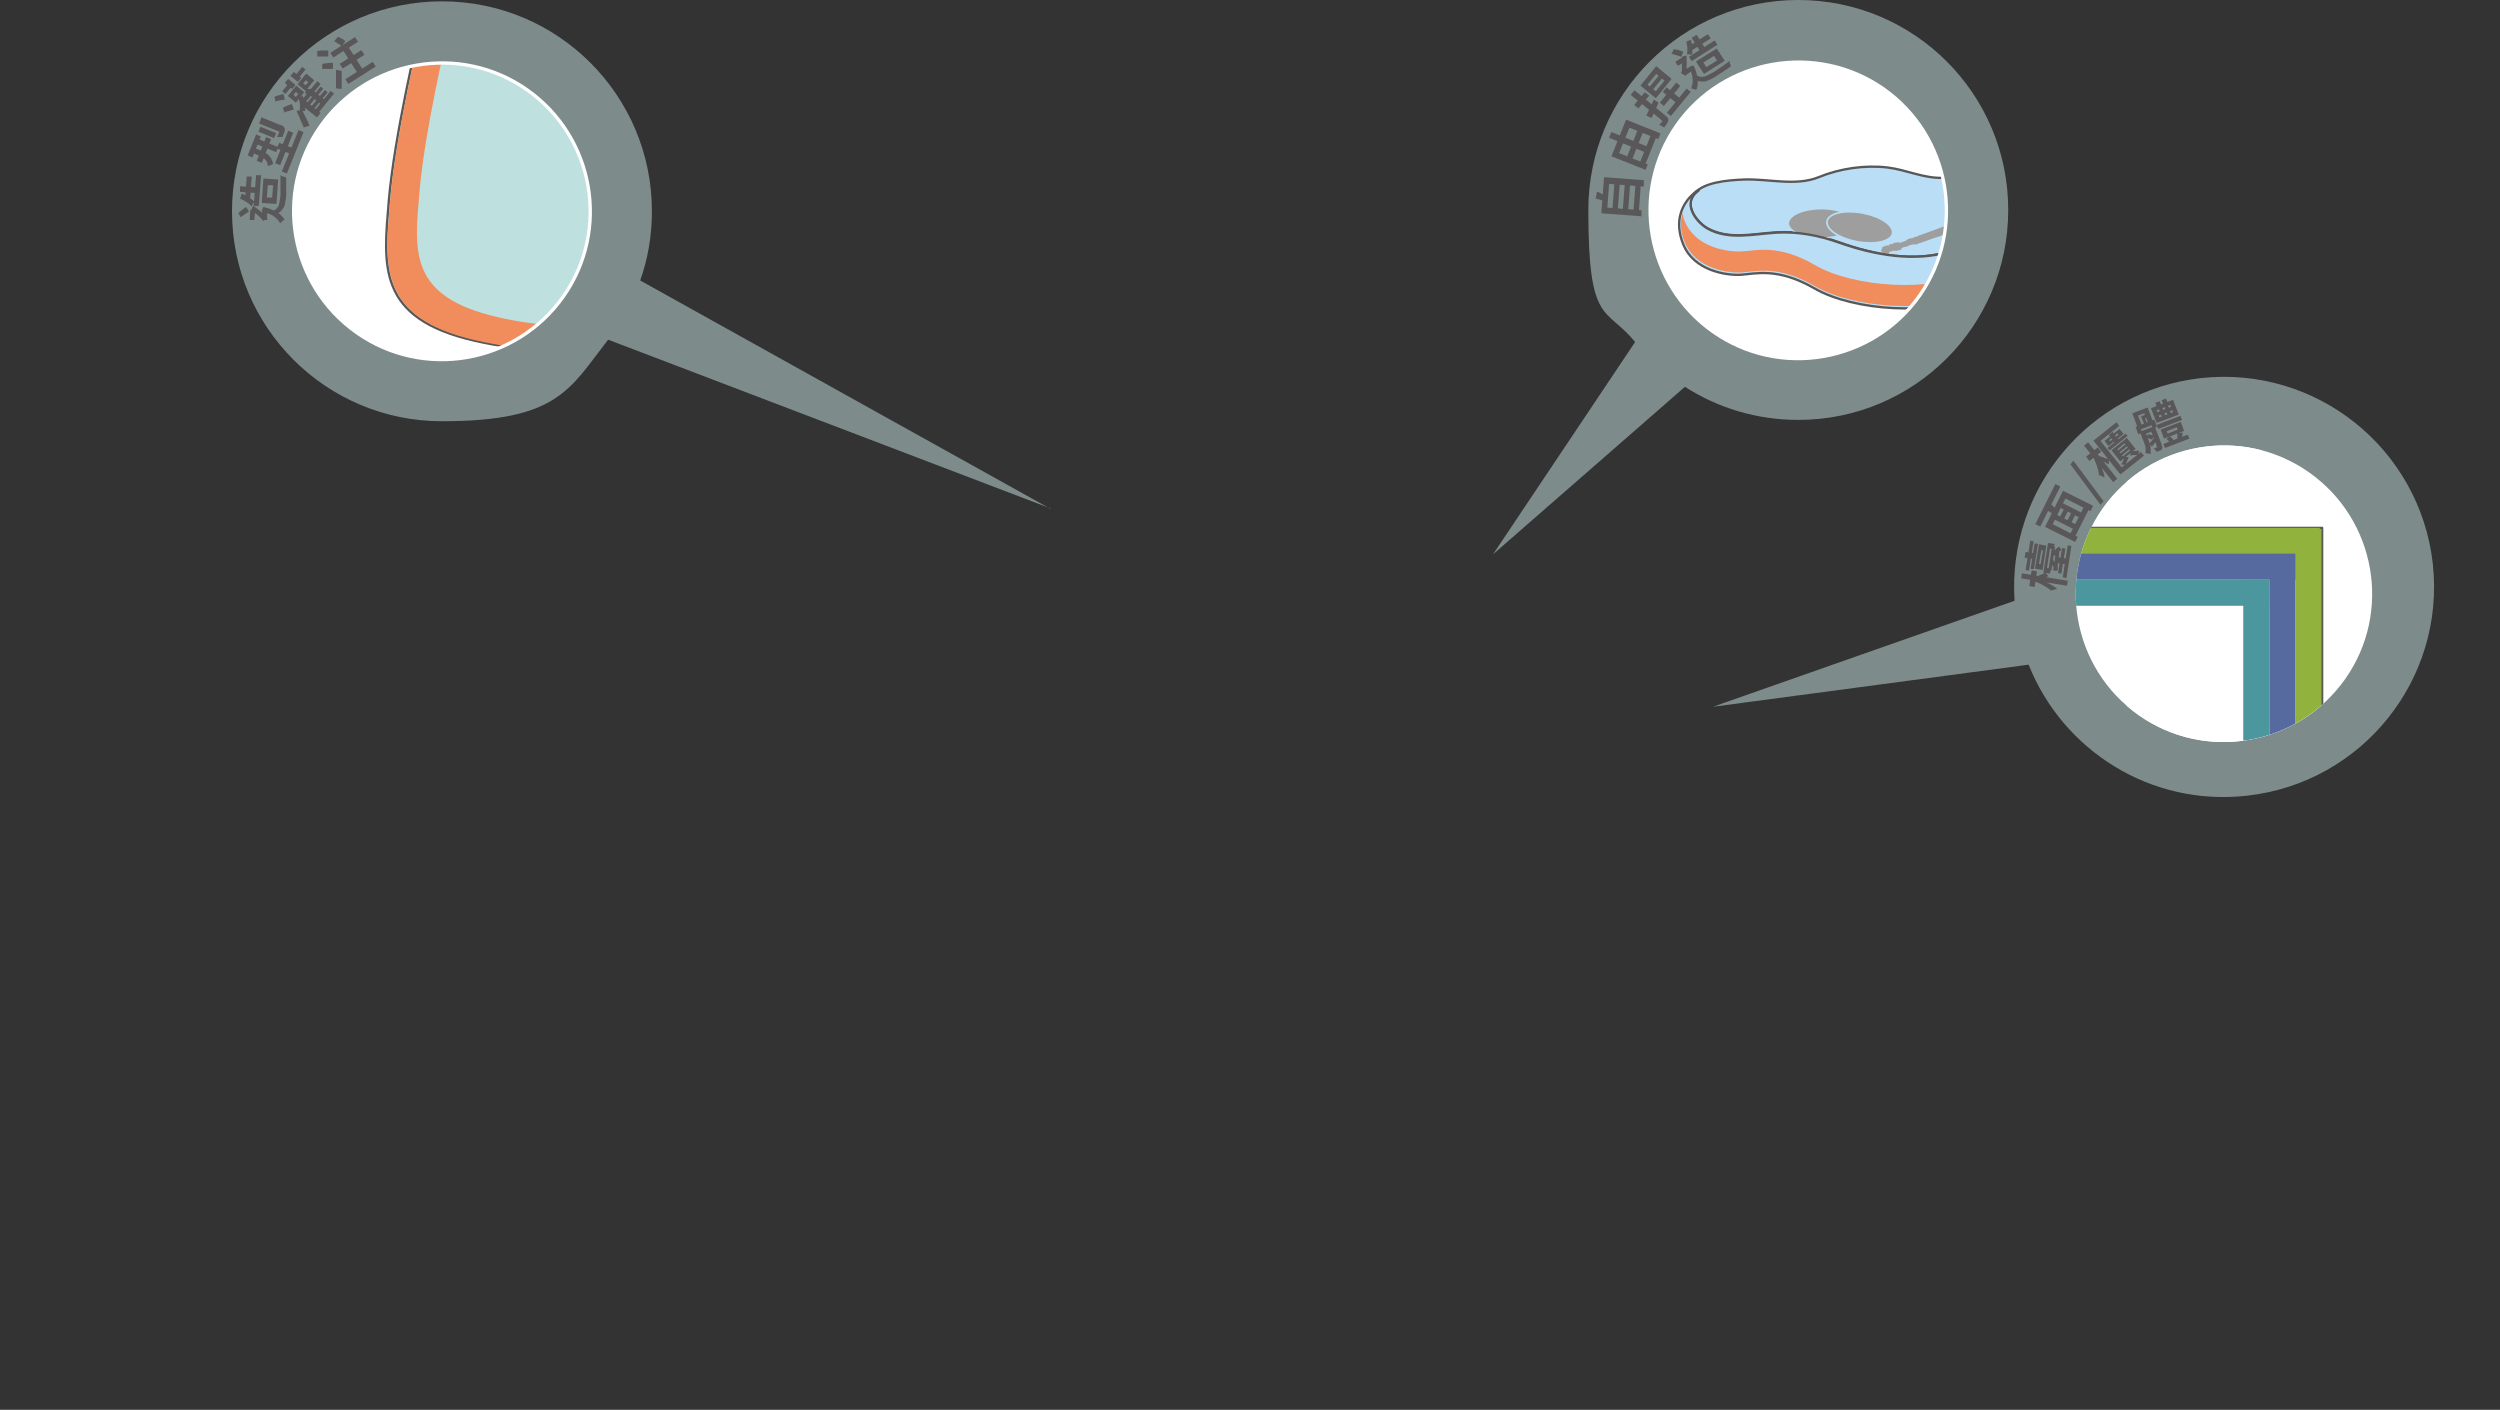 <?xml version="1.0" encoding="UTF-8"?>
<svg xmlns="http://www.w3.org/2000/svg" width="747.8" height="421.7" xmlns:xlink="http://www.w3.org/1999/xlink" version="1.1" viewBox="0 0 747.8 421.7">
  <rect x="0" y="0" width="747.8" height="421.7" fill="#333333" stroke="none"/>
  <defs>
    <style>
      .cls-1, .cls-2, .cls-3 {
        fill: none;
      }

      .cls-4 {
        fill: #f18d5d;
      }

      .cls-5, .cls-6, .cls-7 {
        stroke-width: .7px;
      }

      .cls-5, .cls-6, .cls-7, .cls-8, .cls-3 {
        stroke: #595757;
      }

      .cls-5, .cls-6, .cls-7, .cls-3 {
        stroke-linecap: round;
        stroke-linejoin: round;
      }

      .cls-5, .cls-9, .cls-8 {
        fill: #fff;
      }

      .cls-6 {
        fill: #b9def6;
      }

      .cls-10 {
        fill: #4c979e;
      }

      .cls-2 {
        stroke: #fff;
      }

      .cls-2, .cls-11, .cls-8 {
        stroke-miterlimit: 10;
      }

      .cls-7 {
        fill: #bee1e0;
      }

      .cls-12 {
        fill: #566aa0;
      }

      .cls-13 {
        fill: #91b23d;
      }

      .cls-14, .cls-11, .cls-15 {
        fill: #9e9e9f;
      }

      .cls-16 {
        fill: #b0c6c7;
        isolation: isolate;
        opacity: .6;
      }

      .cls-11 {
        stroke: #b9def6;
        stroke-width: .5px;
      }

      .cls-17 {
        clip-path: url(#clippath-1);
      }

      .cls-18 {
        clip-path: url(#clippath-2);
      }

      .cls-8 {
        stroke-width: 1.1px;
      }

      .cls-15 {
        fill-rule: evenodd;
      }

      .cls-19 {
        fill: #595757;
      }

      .cls-3 {
        stroke-width: 1.7px;
      }

      .cls-20 {
        clip-path: url(#clippath);
      }
    </style>
    <clipPath id="clippath">
      <path class="cls-1" d="M168.5,88.7c-14.1,20-41.8,24.9-61.8,10.8s-24.9-41.8-10.8-61.8c14.1-20,41.8-24.9,61.8-10.8s24.9,41.8,10.8,61.8Z"/>
    </clipPath>
    <clipPath id="clippath-1">
      <path class="cls-1" d="M574.2,88.4c-14.1,20-41.8,24.9-61.8,10.8-20-14.1-24.8-41.8-10.8-61.8,14.1-20,41.8-24.8,61.8-10.8,20,14.1,24.8,41.8,10.8,61.8Z"/>
    </clipPath>
    <clipPath id="clippath-2">
      <path class="cls-1" d="M701.5,203.1c-14.1,20-41.8,24.9-61.8,10.8-20-14.1-24.8-41.8-10.8-61.8,14.1-20,41.8-24.9,61.8-10.8,20,14.1,24.9,41.8,10.8,61.8Z"/>
    </clipPath>
  </defs>
  <!-- Generator: Adobe Illustrator 28.7.1, SVG Export Plug-In . SVG Version: 1.2.0 Build 142)  -->
  <g>
    <g id="_圖層_1" data-name="圖層_1">
      <g id="_圖層_1-2" data-name="_圖層_1">
        <path class="cls-16" d="M537.9,0c-34.7,0-62.8,28.1-62.8,62.8s5.2,28.7,14,39.5l-42.5,63.5,57.4-50.1c9.8,6.3,21.4,9.9,33.9,9.9,34.7,0,62.8-28.1,62.8-62.8S572.6,0,537.9,0Z"/>
        <path class="cls-16" d="M606.8,198.8c10.2,25.7,36.6,42.5,65.4,39.2,34.5-3.9,59.3-34.9,55.5-69.4-3.9-34.5-34.9-59.3-69.4-55.5-33.5,3.8-57.9,33.2-55.7,66.6l-90.2,31.7,94.5-12.6h0Z"/>
        <path class="cls-16" d="M314.2,152.2l-122.7-68.3c2.3-6.5,3.5-13.4,3.5-20.7,0-34.7-28.1-62.8-62.8-62.8s-62.8,28.1-62.8,62.8,28.1,62.8,62.8,62.8,38.2-9.6,49.7-24.4l132.4,50.5h0Z"/>
        <g>
          <path class="cls-19" d="M72,65.1l-.7-1.4c.3-.2.5-.4.8-.7.3-.2.6-.4.8-.6s.5-.4.7-.5l.9,1.4c-.2,0-.5.3-.8.5s-.6.4-.9.6c-.3.2-.6.4-.9.6h0ZM71.8,59.5l.5-1.6c.7.3,1.4.6,2.1,1.1.7.4,1.2.9,1.7,1.3,0,0-.2.2-.3.4,0,.2-.2.3-.3.5,0,.2-.2.3-.3.5-.4-.5-.9-.9-1.5-1.3s-1.2-.7-1.8-.9h0ZM71.8,57.4v-1.7c0,0,5.5.4,5.5.4v1.7c0,0-5.5-.4-5.5-.4ZM73.3,59.6l.5-6.8h1.5c0,0-.5,6.9-.5,6.9h-1.5ZM74.7,65.7l.2-3h1.4c0,0-.2,3.1-.2,3.1h-1.4ZM79.9,65.8c0,0-.3,0-.5,0s-.4,0-.5.2c-.2,0-.3,0-.4.2,0,0,0-.2,0-.4s-.2-.3-.3-.4c0,0-.3-.2-.5-.5-.2-.2-.5-.4-.8-.7-.3-.2-.6-.5-.9-.7s-.5-.4-.7-.5h0v-.5c0,0,.4-1,.4-1,.2.2.5.4.8.6s.7.5,1,.8.7.5,1,.8.6.5.8.7c0,.2.2.4.3.6s.2.3.3.4.2.2.3.2h-.2ZM75.9,61.5l.7-9.1h1.5c0,0-.7,9.2-.7,9.2h-1.5ZM79.9,65.8h-1.3l-.3-.8.2-2.1h1.4c0,0,0,1.9,0,1.9v.5c0,.2,0,.3,0,.4h0ZM78.3,60.7l.5-7.3,4.4.3-.5,7.3-4.4-.3ZM78.4,63.4v-.7l.4-.8c1.6.4,2.9.9,4,1.5,1,.7,1.8,1.4,2.3,2.3,0,0-.3.2-.4.3-.2,0-.3.3-.5.4s-.3.3-.4.4c-.4-.8-1.1-1.5-1.9-2.1s-1.9-1-3.2-1.2h-.3ZM79.8,59.1h1.6c0,0,.3-3.7.3-3.7h-1.6c0,0-.3,3.7-.3,3.7ZM81.3,63.2c.7-.2,1.2-.5,1.6-1,.4-.4.6-1,.7-1.7s.3-1.5.3-2.4,0-1.1,0-1.8v-3.9c0,0,.3.2.5.3.2,0,.4.2.6.2s.4,0,.6.2v3.4c0,.6,0,1.2,0,1.8,0,.9-.2,1.6-.3,2.3,0,.7-.3,1.2-.6,1.7-.3.5-.6.9-1.1,1.2s-1.1.6-1.8.8l-.4-1.2h0Z"/>
          <path class="cls-19" d="M74.1,46.5l2.5-6.3,1.4.6-2.5,6.3-1.4-.6ZM75.1,45.6l.6-1.5,2.5,1c.5.2,1,.5,1.5.8s.9.8,1.3,1.3c.3.5.6,1.2.7,1.9,0,0-.3,0-.5.2-.2,0-.4.2-.6.2s-.4.2-.5.2c0-.7-.2-1.2-.5-1.6-.2-.4-.6-.7-.9-.9-.4-.2-.7-.4-1.1-.6l-2.4-1h0ZM76.2,42.9l.6-1.5,6.4,2.6-.6,1.5-6.4-2.6ZM76.8,48.1l2.8-7.1,1.5.6-2.8,7.1-1.5-.6ZM77.3,39.4l.6-1.5,4.7,1.9-.6,1.5-4.7-1.9ZM77.6,36.7l.6-1.6,5.9,2.4c.4,0,.7.3.8.5s.3.4.3.7,0,.6-.2,1-.3.8-.5,1.3c-.2,0-.5,0-.8,0h-.8c0-.3.3-.6.4-.9s.2-.5.2-.6v-.2h-.2c0,0-5.9-2.4-5.9-2.4h.2ZM82.3,48.8l3.9-9.7,1.5.6-3.9,9.7-1.5-.6ZM82.8,44.4l.7-1.7,4.8,1.9-.7,1.7-4.8-1.9ZM84.3,51.3l5-12.4,1.5.6-5,12.4s-1.5-.6-1.5-.6Z"/>
          <path class="cls-19" d="M82.4,30.5l-.3-1.6c.3,0,.6-.2.9-.3.3,0,.7-.2,1-.3.3,0,.6-.1.8-.2l.4,1.7c-.2,0-.5,0-.8.1-.3,0-.7.1-1,.2-.4,0-.7.2-1,.2v.2ZM84.4,27.3l1.9-2.3,1,.8-1.9,2.3-1-.8ZM85.1,33.7l-.5-1.5c.3,0,.6-.3.9-.4s.7-.3,1-.4.6-.2.8-.3l.6,1.7c-.2,0-.5,0-.8.2s-.7.2-1,.3c-.4,0-.7.2-1,.4ZM85.2,24.8l1-1.2,2.2,1.8-1,1.2-2.2-1.8ZM86.1,28.7l2.5-3.1,2.4,2-2.5,3.1-2.4-2ZM86.9,22.7l1-1.2,2.2,1.8-1,1.2-2.2-1.8ZM87.8,28.4l.7.6.7-.9-.7-.6-.7.9ZM88.2,22.7l2.2-2.7,1,.8-2.2,2.7-1-.8ZM90.8,38c-.2-.4-.3-.9-.6-1.4-.2-.5-.5-1.1-.7-1.7-.3-.6-.6-1.2-.8-1.7l1.6-.4c.3.5.5,1,.8,1.6.3.5.5,1.1.8,1.6.2.5.5,1.1.7,1.6l-1.7.5h-.1ZM89,25.2l2.6-3.2,2.4,2-2.6,3.2-2.4-2ZM89.2,29.5l1.3-.9c.3.7.5,1.5.6,2.3s.2,1.6.2,2.3h-.5c-.2,0-.4,0-.6,0-.2,0-.4,0-.5,0v-2c0-.7-.3-1.4-.5-2h0ZM90.6,29.5l4.3-5.2,1,.8-4.3,5.2,4.3,3.5-1.1,1.3-4.6-3.7v-1.2l.4-.6h0ZM90.7,24.9l.7.6.8-.9-.7-.6-.8.9ZM91.2,28l.5-1.4h1.7l-.4,1.5c-.2,0-.5-.1-.8-.1h-1ZM91.6,31.1l4.3-5.2.8.6-4.3,5.2-.8-.6ZM92.5,28.3l1.1-1.3,3.9,3.2-1.1,1.3-3.9-3.2ZM92.9,32.1l4.3-5.2.8.7-4.3,5.2-.8-.7ZM94.1,33.1l4.8-5.9,1,.8-4.8,5.9-1-.8Z"/>
          <path class="cls-19" d="M94.9,16.8v-1.6c.5,0,.8,0,1.2-.1h2.1v1.8h-3.3ZM96.4,20.7v-1.6c.4,0,.8-.1,1.1-.2.4,0,.8,0,1.2-.1h.9v1.8h-2.2c-.4,0-.8,0-1.1.1h0ZM98.8,15.8l7.4-4.7.9,1.4-7.4,4.7s-.9-1.4-.9-1.4ZM100,12.3l1.1-1.3c.4.2.8.4,1.2.6.4.2.8.5,1,.7l-1.1,1.5c-.2-.2-.6-.5-1-.7-.4-.3-.8-.5-1.2-.7h0ZM100.5,26.4v-3.5c0-.7,0-1.3,0-2l1.7.3c0,.6,0,1.2,0,1.8s0,1.2,0,1.8v1.8l-1.9-.2h.1ZM101.6,19.1l6.5-4.1.9,1.4-6.5,4.1-.9-1.4ZM102.4,14.7l1.6-1,4.7,7.4-1.6,1s-4.7-7.4-4.7-7.4ZM103.3,23.7l8.2-5.2.9,1.4-8.2,5.2s-.9-1.4-.9-1.4Z"/>
        </g>
        <g>
          <g class="cls-20">
            <g>
              <rect class="cls-9" x="74.7" y="-10.5" width="110.1" height="129.4"/>
              <line class="cls-3" x1="106.7" y1="184.8" x2="40.6" y2="249.8"/>
              <polygon class="cls-9" points="326.5 49.7 107.4 49.7 60.1 109.9 373.9 109.9 326.5 49.7"/>
              <g>
                <path class="cls-7" d="M125.4,9.3s-7.5,31.5-9.1,50.8c-1.6,19.3-3.7,35.1,25.6,41.8s64,2.8,75.5-7.4c2.7-2.4,5.2-5,6.9-8.2,4-7.6,2.9-18,2.5-26.2-.5-12.1-2.6-24.1-4.9-36-.7-3.4-1.4-6.9-2.1-10.3-.3-1.2-.5-2.5-.8-3.7"/>
                <path class="cls-4" d="M219.4,10c.3,1.2.5,2.5.8,3.7.7,3.4,1.4,6.9,2.1,10.3,2.3,11.9,4.3,23.9,4.9,36,.4,8.3,1.5,18.6-2.5,26.2-1.7,3.2-4.2,5.8-6.9,8.2-11.5,10.2-46.2,14.1-75.5,7.4s-27.2-22.5-25.6-41.8,9.1-50.8,9.1-50.8l8.1.9s-6.9,29.2-8.4,47c-1.5,17.9-3.6,31.6,23.5,37.8,27.1,6.2,57.2,1.2,67.8-8.2,2.5-2.2,4.8-1.4,6.4-4.3,3.7-7,2.7-16.6,2.4-24.3-.5-11.2-2.4-22.3-4.5-33.3-.6-3.2-1.3-6.4-1.9-9.5-.2-1.1-.5-2.3-.7-3.4l1.1-1.8h-.2Z"/>
                <path class="cls-7" d="M219.2,10.1c0,6-21,10.8-46.9,10.8s-46.9-4.8-46.9-10.8S146.4-.8,172.3-.8s46.9,4.9,46.9,10.8h0Z"/>
                <path class="cls-7" d="M172.3,17.6c-11.1,0-21.6-1.2-29.6-2.7-7.3-1.3-10.5-3-10.6-4.8.6-1.6,2.8-3.1,10.6-4.8,8-1.8,18.5-2.7,29.6-2.7s21.6,1,29.6,2.7c9,2,11.1,3.5,11.1,4.9s-2.1,2.8-11.1,4.8c-8,1.8-18.5,2.7-29.6,2.7h0Z"/>
                <path class="cls-14" d="M206,13.5c-2.5-.5-8.3-1.2-12.2-1.7-.9-.1-5.4-.8-6.1-1.4-.2-.1-.3-.4-.3-.6.9-2.7,1.7-21.3,2.7-23.9,0-.2.5-.4.7-.3,1.2.5,2.4,1.1,3.6,1.6.3.1.7.3,1.1.3.6,0,1.3-.1,1.9,0,3,.3,4.6-2,6.6-3.5.1,0,.2-.3.2-.4.5-1.3,1.1-2.6,1.6-3.9.4-1.2,0-1.6-1.2-1.3-3.6.8-7.3,1.6-10.9,2.4-.2,0-.4.1-.7.1s-.4,0-.4-.2v-.5c.7-1.3,1.5-2.5,2-3.9.7-1.8,1.9-3.3,3.2-4.6,1.2-1.2,2.5-2.3,3.8-3.5-1.1-.5-1.2.5-1.6.8-.2-.1-.4-.2-.5-.3-.1,0-.3-.2-.4-.3,0-.1,0-.4.2-.4,1-.5,1.9-1,2.9-1.3.6-.2,1.4-.2,2.1-.4,1.7-.4,3.3-.5,4.4,1.1h.1c1.5,1.5,3.1,2.8,4.3,4.6.8,1.3,2.2,2.2,3.3,3.2.1,0,.3-.1.4-.2,0-.9.2-1.8.1-2.6-.2-1.6-.1-3.2,1-4.5.4-.5.6-.7,1.3-.4,3.2,1.2,6.2,2.7,9.6,3.2,1.3.2,2.7.4,4,.6,2.6.3,4.7,1.6,6.9,3.2,0-.8,0-1.5-.2-1.9-1.3-2.3-2.7-4.6-4-7-.5-.8-1-1.5-1.4-2.3-1.1-2.2-2.2-4.3-4.2-5.9-.7-.6-1.4-1.3-2.1-2.1.3-.2.5-.4.8-.5,2.3-1.1,4.6-2.1,7-3.1,2.1-.9,4.2-1.4,6.5-.9.3,0,.7,0,1,0h0c-1.3,0-2.5-.2-3.8-.3v-.2c1.3,0,2.5,0,3.8.6h0c1.4.6,2.8,1.2,4.2,1.9-.7-.7-1.5-1.4-2.3-1.8-2.9-1.5-6-2.3-9.2-2.5-3.8-.2-7.6-.2-11.4.4-2.4.4-4.7,1.2-7,1.7-.7.2-1.5.4-2.2.5-2,.4-3.9.7-5.9,1.1-1.1.2-2.1,0-3.3-.2.3-.3.5-.5.7-.6,1.9-1.7,4.4-2.6,6.6-3.7,1.6-.8,3-1.9,3.8-3.6.7-1.4,1.4-2.8,2.1-4.2.1-.2,0-.7-.3-.9-.3-.5-.8-.9-1.2-1.4.4,0,.6-.2.7-.2,2.8-.7,5.6-1.5,8.4-2.2,1.7-.5,3.5-.7,5.3-.4h1c-.2-.3-.5-.6-.8-.7-2.1-.8-4.3-1.6-6.4-2.5-2.6-1-5.4-1.4-8.1-1.9-5.4-1.1-10.5-.3-15.6,1.7-.9.4-1.9.7-2.8,1,0-.4,0-.8.3-1,1-1.1,1.9-2.2,3-3.1,3.4-2.5,7.1-4.6,11-6.2,3-1.2,6.1-2.1,8.9-3.1-.5,0-1.4.2-2.3.4-.9.2-1.8.6-2.8,0,3.7-1.6,7.6-1.5,11.5-1.5-2-.2-3.9-.5-5.9-.6-2.2,0-4.5,0-6.7,0-4.8-.5-9.6-.9-14.4-.6-.8,0-1.7.2-2.5.3-1.3.2-2.6.4-3.9.5-3.8.3-7.4,1.1-10.8,2.9-2.4,1.3-4.4,2.8-5.4,5.5-1,2.8-1.2,5.4.3,8.1.3.6.7,1.2,1.2,2-.8-.3-1.5-.3-1.6-1.1-.1-1.5-.9-2.6-2-3.5-.4-.4-1.1-.8-1.2-1.2,0-.5.5-1,.8-1.5,1.1-1.9.7-3.6-1.2-4.7-.4-.3-.9-.4-1.4-.6-2-.8-4.1-.8-6.2-1.2-.4,0-.8-.3-1.1-.6-.6-.5-1-1.3-1.7-1.7-1.8-1.1-3.7-2.3-5.6-3-3.3-1.2-6.7-2.2-10.3-2.3-1.4,0-2.8,0-4.2-.2-4-.2-8,0-12,.9-3.6.7-7.2,1.6-10.8,2.5-1.9.4-3.9.9-5.9.5h-.9v.3c1.8.7,3.5,1.4,5.4,2,1.8.6,3.7,1.1,5.6,1.5,1.9.4,3.8.7,5.7,1v.2c-1.2.8-2.5,1.7-3.7,2.5,0,0,.1.2.2.3.7-.3,1.4-.6,2.2-.9-.3,0-.4-.2-.7-.3,1.6-.2,3.1-.3,4.6-.4h0c-1.5.4-3,.8-4.4,1.2v.2c.5,0,1,0,1.4-.2,1.2-.3,2.4-.8,3.6-1.1,1.1-.3,2.4-.7,3.5-.4,3.9.9,7.7,2,11.5,3.1,3.9,1.1,7.3,3.1,10.2,5.8,1.1,1,1.6,2.3,2,3.4-1.7.8-3.3,1.6-4.9,2.3h-.8c-2.7-.9-5.4-1.5-8.3-1.7-.7,0-1.4,0-1.9-.4-1-.6-1.9-1.3-2.7-2-.9-.9-2-1.1-3.1-.8-1.3.3-2.7.8-4,1.2-2.1.7-4.1,1.7-6.4,1.8-2.7.2-5.3.7-7.7,1.8-2.8,1.3-5.6,2.3-8.5,3-.9.2-1.9.5-2.8.7v.2c.5.2.9.3,1.4.5v.3c-1.9.5-3.8,1.1-5.6,1.6-1.9.6-3.7,1.2-5.6,1.7,1.4,0,2.8-.2,4.1-.2,3,.2,6,.5,9,.8,1.1,0,2.3.2,3.4.3v.2c-.2,0-.5.2-.7.3h0c4,.4,8.1.7,12.1,1.1.8,0,1.5.5,2.3.8s1.5.8,2.3,1.3c-7.5-.4-15.1-.9-22.6-1.3v-.2c.7-.2,1.5-.4,2.2-.5.6,0,1.2,0,1.8-.2.7-.2,1.3-.5,2-.7v-.4h0c-.9.2-1.8.3-2.6.5-1.4.3-2.7.7-4.1,1-.6.2-1.3.4-1.9.5-1.1.2-2.3.2-3.4.4-.4,0-.8.5-1.1.7,0,0,0,0,.2.2.3,0,.6-.3.8-.4,1-.3,1.9-.8,2.9-.4.7.3,1.5.6,2.2.9,3.3,1.7,6.5,3.4,9.8,5.1.3,0,.5.3.9.6-2.2.8-4.3,1.5-6.3,2.2h0c1.1,0,2.1-.2,3.2-.3,0,0,0,.2,0,.3-.3.5-.7.9-1.1,1.4h.3c2.5-.7,5-.3,7.4.6.9.3,1.9.5,2.9.4,1.3,0,2.6-.3,3.9,0,.9.2,1.9,0,2.8.2,2.4.7,4.8,1.5,7.2,2.3.1,0,.2.2.5.4-1,.8-2,1.6-3,2.5.4,0,.6,0,.7.2,2.2.4,4.4.8,6.7,1.2,2,.3,3.3,1.1,3.8,3.1.2.8.7,1.5,1.1,2.5h-2.6c-2.5-.3-5-.6-7.6,0-.7.2-1.5.2-2.3.2-1.1.1-2.3.2-3.4.4-.3,0-.6.4-.8.7,0,.1.2.6.4.7,1.1.7,2.3,1.4,3.4,2.1,1,.7,2.1,1.3,3.1,2.1.3.2.4.8.5,1.2,0,1.5.2,3-.5,4.5.8.3,1.5,0,2.1-.3.9-.6,1.7-1.3,2.5-1.9,1-.7,1.9-1.5,2.9-2.2.8-.6,1.7-.8,2.7-.4.2,0,.4.1.5.1-.2-.3-.4-.5-.6-.8,0-.1.1-.2.2-.3,1.5-.3,2.6.8,3.9,1v.3c-.7,0-1.4,0-2.1-.1.9.2,1.2.8,1.5,1.6.4,1.3.9,2.5,1.3,3.7.8,2.5,1.6,21,2.3,23.5,0,.3,0,.7-.2,1-.3.7-1.7.2-3.8,1.1-1.2.5-10.6,1.6-10.9,2.9,0,0,13.8,2.8,32.3,2.5,18.4-.3,29.7-3.7,29.7-3.7v-.3ZM128.7-41.2h-7.7v-.2h7.7v.2ZM134.1-50.6c.9.5,1.6.9,2.5,1.3-.9.2-2.1-.4-2.5-1.3ZM160.1-27.2c-.3-.9-.6-1.8-1-2.8.7.2,1.1,1.2,1,2.8ZM158.3-26.2c-.6-.2-.9-.8-1.1-2,.8.4.8,1.2,1.1,2ZM158.7-20.5c-.9-.4-2.1-.4-2.6-1.5,1.2-.2,1.7,1,2.6,1.5ZM152.7-29.4c1.8.3,2.7,1.3,2.7,2.9s-.2.5-.3.5c-.4,0-1.1,0-1.2-.2-.6-1-1.1-2-1.2-3.2ZM154.1-20.9c.7-.5,2.7.1,3.3,1-1-.3-2.1-.7-3.3-1ZM161.3,9.2h-.2c-.1-.2-.3-.4-.4-.6-.3-1.3-.6-18.5-1-19.7-.3-1-.8-2-1.2-3-.5-1.3-1-2.7-1.5-4,0,0,.2-.2.3-.3.2.2.6.4.7.6,1.1,3.4,2.2,22.8,3.3,26.2v.7h0ZM163.3-11.7c-1.2-1.9-1.5-3.9-2.2-5.8,1.4,0,2.7,3.3,2.2,5.8ZM164.4-27.5c-.4,0-1,.3-1.1.2-.3-.4-.5-1-.7-1.5.1,0,.2-.2.3-.3.5.4,1,.9,1.6,1.3v.3h-.1ZM168.3,6.7h-.2c-.2-.7-.5-17.3-.6-18-.2-2.1-.4-4.2-.6-6.3-.1-1.1.5-1.5,1.4-2V6.7h0ZM168.6-60.2c-1-1.1-1.9-1.9-2.7-2.9-.4-.5,0-1.5,1-2.4.7,1,1.6,2,2.1,3.1.2.5-.3,1.3-.5,2.1h0ZM183.6,6.1c-.3-.4-.7-.7-.6-.8.3-.3.6-16.5.9-16.7,0,0,.2.1.2.2-.1.4-.3,16.7-.5,17.3h0ZM182.9-31c-.4-1.2.5-4.4,1.3-5h.2c-.5,1.7-1,3.3-1.5,5ZM185.8-19.8c-.4-.9.3-2.2,1.5-3.1-.5,1-1,2.1-1.5,3.1ZM187.6-34.1c-.3,1.5-.7,3.1-1.1,4.6,0,.4-.4.7-.6,1-.1,0-.2,0-.3-.1.5-2.2,1-4.4,1.5-6.6h.4c0,.4.3.8.2,1.2h0ZM189.8-33.8c0-.3.1-.7.2-1,0-.2.2-.5.3-.8.2.2.4.2.5.3,1.2,1,1.1.5.6,2-.1.3-.5.5-.8.8-.3-.4-.7-.9-.8-1.3ZM190.6-21.8c-.1,0-.2,0-.3-.1.4-1.3.8-2.5,1.2-3.8.1,0,.2,0,.4.1-.4,1.3-.8,2.5-1.2,3.8h0ZM196.1-66.2c-2.4,1.2-4.6,2.6-6.5,4.6-.1.2-.5.3-.7.2-1.1-.4-2.2-.8-3.4-1.2,1.6-4.9,5.9-7,9.6-9.8.1.3.2.5.2.6,0,1.6.6,3,1.2,4.5.2.6.1.9-.5,1.2h0ZM199.5-31c-.4.5-.8,1-1.3,1.5,0,0-.2-.1-.2-.2.4-.5.8-1,1.2-1.5,0,0,.2.1.3.2Z"/>
                <path class="cls-1" d="M213,10.2c0,1.2-2.1,2.8-11.1,4.8-8,1.8-18.5,2.7-29.6,2.7s-21.6-1.2-29.6-2.7c-7.3-1.3-10.5-3-10.6-4.8h-6.7c0,6,21,10.8,46.9,10.8s46.9-4.8,46.9-10.8h-6.2Z"/>
              </g>
            </g>
          </g>
          <path class="cls-2" d="M168.5,88.7c-14.1,20-41.8,24.9-61.8,10.8s-24.9-41.8-10.8-61.8,41.8-24.9,61.8-10.8c20,14.1,24.9,41.8,10.8,61.8Z"/>
        </g>
        <g>
          <path class="cls-19" d="M477.3,59.4l.4-2.1c.5.2.9.4,1.4.7.4.2.8.4,1.2.6l-.4,1.6c-.2,0-.5-.2-.8-.3s-.6-.2-.9-.3c-.3,0-.6-.2-.8-.2h-.1ZM479,63.7l.8-10.7,11.9.9v1.9c-.1,0-10.4-.8-10.4-.8l-.5,7.1,10.2.8v1.8c-.1,0-12.1-.9-12.1-.9h.1ZM482.3,62.8l.6-8h1.6c0,0-.6,8.2-.6,8.2h-1.6v-.2ZM485.4,63l.6-8h1.6c0,0-.6,8.2-.6,8.2h-1.6v-.2ZM488.6,63.2l.6-8h1.6c0,0-.6,8.2-.6,8.2h-1.6v-.2Z"/>
          <path class="cls-19" d="M481.3,41.2l.7-1.7,11.4,4.6-.7,1.7-11.4-4.6ZM482,46.8l4.4-11,10.3,4.1-.7,1.7-8.6-3.4-3.1,7.6,8.6,3.4-.7,1.6-10.3-4.1h.1ZM486.4,47.6l3.7-9.3,1.6.6-3.7,9.3-1.6-.6ZM490.3,49.2l3.7-9.3,1.6.6-3.7,9.3-1.6-.6Z"/>
          <path class="cls-19" d="M487.8,28.3l1.1-1.3,9.3,7.6c.3.3.6.5.7.7s.2.5.1.8c0,.3-.2.6-.4.9-.2.3-.5.7-.8,1.1-.2,0-.4-.2-.7-.4s-.6-.2-.8-.3c.2-.2.4-.4.5-.6.2-.2.3-.3.4-.4v-.2s0,0-.1-.2l-9.3-7.6h0ZM488.8,31.4l3.2-3.8,1.3,1-3.2,3.8s-1.3-1-1.3-1ZM490.7,25.6l4.7-5.8,4.6,3.8-4.7,5.8s-4.6-3.8-4.6-3.8ZM492.4,34.6c.3-.6.7-1.3,1.1-2.2s.8-1.7,1.2-2.6l1.4.9c-.3.8-.7,1.6-1.1,2.4-.4.8-.7,1.6-1,2.2l-1.6-.8h0ZM492.8,25.3l.7.6,2.6-3.2-.7-.6-2.6,3.2ZM494.5,26.7l.8.6,2.6-3.2-.8-.6-2.6,3.2ZM496.5,30.7l4.9-6,1.2,1-4.9,6-1.2-1ZM497.4,27.5l1.1-1.4,4.5,3.7-1.1,1.4-4.5-3.7ZM498.6,33.7l5.9-7.2,1.2,1-5.9,7.2-1.2-1Z"/>
          <path class="cls-19" d="M500,16.1l.7-1.4c.3,0,.7.2,1,.2s.7.2,1,.3c.3,0,.6.2.8.3l-.6,1.5c-.2-.1-.5-.2-.8-.3-.3-.1-.7-.2-1-.3s-.7-.2-1-.3h-.1ZM501.1,18.5l2.5-1.6.8,1.2-2.5,1.6-.8-1.2ZM504.1,22.7s-.2-.2-.4-.3c-.2-.1-.3-.2-.5-.3s-.3-.2-.4-.3c0,0,.2-.2.2-.3s.1-.3.1-.5v-3.8h0l.3-.4,1.1-.2v4.8c-.1.2-.2.4-.3.6s-.1.3-.2.5v.4-.2ZM504.1,22.7l-.7-1.1.4-.6,1.8-1.1.7,1.2-1.5,1c-.1,0-.3.2-.4.3-.1.1-.2.2-.2.3h0ZM504.3,12.5l1.5-.6c.2.8.3,1.5.4,2.3v2.1h-1.6c.1-.6.2-1.2.1-1.9,0-.7-.2-1.4-.3-2h-.1ZM505.1,20.2l.4-.2.2-.2.9-.2c.7,1.5,1.1,2.9,1.2,4.1s0,2.3-.4,3.2c-.1,0-.3-.1-.5-.2-.2,0-.4-.1-.6-.2h-.5c.4-.8.6-1.8.5-2.8,0-1-.4-2.1-.9-3.3v-.2h-.3ZM505.2,13.8l5.7-3.6.8,1.3-5.7,3.6-.8-1.3ZM505.2,17l7.7-4.9.8,1.3-7.7,4.9s-.8-1.3-.8-1.3ZM506,11.3l1.5-.9,2.9,4.6-1.5.9s-2.9-4.6-2.9-4.6ZM507.1,22.3c.6.4,1.2.6,1.7.7.6,0,1.2-.1,1.8-.4.6-.3,1.3-.7,2.1-1.1.4-.3.9-.6,1.5-1s1.1-.8,1.7-1.2c.6-.4,1.1-.8,1.5-1.1v.5c0,.2,0,.4.2.6s0,.4.2.5c-.4.3-.9.6-1.3.9-.5.3-1,.7-1.5,1s-1,.6-1.5,1c-.7.5-1.4.8-2,1.1-.6.3-1.2.5-1.7.6-.6,0-1.1,0-1.6-.1-.5-.2-1.1-.5-1.7-.9l.8-1.1h-.2ZM507.3,18.4l6.2-3.9,2.4,3.7-6.2,3.9-2.4-3.7h0ZM509.5,18.7l.9,1.4,3.2-2-.9-1.4-3.2,2h0Z"/>
        </g>
        <g>
          <g class="cls-17">
            <g>
              <rect class="cls-9" x="478.4" y="-33" width="118.6" height="72.3"/>
              <polygon class="cls-9" points="655.9 36 338.6 36 270 123.2 724.4 123.2 655.9 36"/>
              <path class="cls-6" d="M506.4,58.6c-2.3,3.5,1.5,8.1,4.4,9.7,6.3,3.5,13.7,1.6,20.4,1.2,6.6-.4,12.8.8,19,3,10.2,3.7,22.7,6.1,33.5,2.5,6.6-2.1,12.3-6,18.7-8.5,5.7-2.2,11.8-1.4,17.7-1.6,3.1,0,12.4-.5,11.7-5.6-.8-6.4-11.7-11.5-26.3-10.9-14.5.6-14,4.5-24.3,4.8-5.8.2-10.9-2.4-16.6-3.1-6.8-.8-14.3.3-20.6,2.9-6.9,2.8-15.2.4-22.4.7-4.6.2-12.6.7-15.3,4.8h0Z"/>
              <path class="cls-11" d="M554.7,66.8c0,2.4-4.4,4.4-9.9,4.4s-9.9-2-9.9-4.4,4.4-4.4,9.9-4.4,9.9,2,9.9,4.4Z"/>
              <path class="cls-11" d="M566.1,69.8c-.4,2.4-5.2,3.5-10.6,2.5-5.4-1-9.4-3.7-9-6.1s5.2-3.5,10.6-2.5c5.4,1,9.4,3.7,9,6.1Z"/>
              <path class="cls-15" d="M600.1,59.9c0-.2-.3-.3-.4-.5-.3-.4-.8-.6-1.5-.6s-1.3,0-1.9,0c-2.4.2-4.7.7-6.9,1.4-1.7.6-3.2,1.3-4.5,2.2-.9.6-1.8,1.3-2.6,2-.4.3-.6.6-.3,1s.6.8.9,1.2c0,0,.3.3.2.4-.2.3-.7.3-1,.5-.9.3-5.6,2.1-7.1,2.6-.5.2-1,.3-1.3.5,0,0-.2.2-.3.2h-.3c0,0-.2,0-.3,0h0c-.3.4-.8.4-1.3.5-.3,0-.6.2-.9.3-.2,0-.3.3-.5.4h0c-.5.2-1,.4-1.6.6h-.3c-.5-.3-.9,0-1.4,0-.3,0-.6.2-.7.4,0,0-.4,0-.5,0-.2,0-.4,0-.4.2s-.3.3-.6.2c-.3,0-1.4.4-1.6.6v.3h0c0,0-.2.2-.2.3,0,0,0,.3-.2.4.2.2.3.3.4.4v.3c.5,0,1.2,0,1.3,0s.2.2.4.2c0,0,.3,0,.3-.2,0-.2.2-.4.5-.5.2,0,.4,0,.6-.2.2,0,.5,0,.8,0h.6c.2,0,.5-.2.7-.2.4,0,.5-.2.6-.4,0,0,0-.2.2-.3.3,0,.6-.3,1-.3.6,0,.9-.4,1.4-.5.4,0,.8-.3,1.3-.2h.5c.2,0,.5-.2.7-.3.7-.2,1.4-.4,2.1-.7,1.4-.5,2.7-1,4.1-1.4,1.1-.4,4.5-1.6,5.3-1.9h.3c0,0,.3.4.3.4h0c.4.4.7.8,1.1,1.1.3.3.5.5,1,.6h1.1c.2,0,1,0,2.3-.2h1c1.9-.4,4.6-1.1,7.8-2.5,2.6-1.2,3.4-1.9,3.4-2.2.3-.3.6-.6.8-.9s.4-.6.2-.9-.5-.7-.7-1c-.9-1.1-1.8-2.2-2.6-3.2,0-.2-.5-.6-.6-.8l-.7.3ZM597.8,62.7c.2-.2.4,0,.6,0l.7.6c.2.3.3.5.5.7,0,.2,0,.3-.2.4-.3,0-.4,0-.6-.2-.3-.4-.6-.7-1-1.1-.2-.2,0-.3,0-.4h0Z"/>
              <path class="cls-6" d="M631.3,57.2h-.2c.4.7.6,1.5.7,2.2.7,5.1-8.6,5.4-11.7,5.6-5.9.3-12-.5-17.7,1.6-6.4,2.4-12.1,6.3-18.7,8.5-10.9,3.5-23.3,1.1-33.5-2.5-6.2-2.2-12.4-3.4-19-3-6.7.4-14.1,2.3-20.4-1.2-2.9-1.6-6.7-6.2-4.4-9.7.4-.6,1-1.2,1.7-1.7h-.3s-8.7,5.2-4.3,16.1c3.2,7.9,12.8,9.3,17.1,9.1,4.6-.3,11.1-2.3,22.2,4.1,11.6,6.7,35.8,8.3,46.4,1.9,8.6-5.2,15.4-12,24.5-12.1,10.2,0,23.2-7,17.6-18.7v-.2Z"/>
              <path class="cls-4" d="M631.8,59.4c.2,6.9-8.2,9.7-18.5,9.7s-15.8,6.9-24.3,12.1c-10.5,6.4-34.6,4.8-46.1-1.9-11-6.4-17.5-4.3-22-4.1-4.3.2-13.8-1.2-17-9.1-.4-.9-.4-1.8-.6-2.6v.3c-.7,2.3-.8,5.2.6,8.6,3.2,7.9,12.7,9.3,17,9.1,4.5-.3,11-2.3,22,4.1,11.5,6.7,35.6,8.3,46.1,1.9,8.5-5.2,15.3-12,24.3-12.1,9.3,0,21.1-5.3,18.5-16"/>
            </g>
          </g>
          <path class="cls-2" d="M574.2,88.4c-14.1,20-41.8,24.9-61.8,10.8s-24.8-41.8-10.8-61.8c14.1-20,41.8-24.8,61.8-10.8,20,14.1,24.8,41.8,10.8,61.8Z"/>
        </g>
        <g>
          <path class="cls-19" d="M604.6,173l.2-1.5,13.7,2.2-.2,1.5-13.7-2.2ZM605.6,166.8l.3-1.7,2.7.4-.3,1.7-2.7-.4ZM605.9,170.5l1.4-8.8,1,.2-1.4,8.8-1-.2ZM607,175.3l.7-4.7,1.6.3-.7,4.7-1.6-.3ZM607.4,170l1.2-7.5,1,.2-1.2,7.5h-.9v-.2ZM608.5,173.7l.5-.8c.6.2,1.2.4,1.8.7s1.2.5,1.8.8,1.1.6,1.6.9.9.6,1.2.9c-.2,0-.4,0-.6.1-.2,0-.5.1-.7.2-.2,0-.4.1-.6.2-.3-.3-.6-.6-1-.8-.4-.3-.8-.5-1.3-.8s-.9-.5-1.4-.7-.9-.4-1.4-.6h.1ZM608.7,170.1l1.2-7.3,2.2.4-1.1,7.3-2.3-.4h0ZM609.6,172.4s.2-.2.4-.3.4-.2.7-.3c.2-.1.5-.2.7-.3s.4-.2.4-.2l1,1.1c-.2,0-.4,0-.7.2-.3,0-.5.2-.8.2s-.5.2-.8.3c-.2,0-.4.2-.6.2l-.5-.8h.2ZM609.9,168.7h.5l.7-4.1h-.5l-.7,4.1ZM611.2,171.4l1.4-9,2,.3-.3,1.6-1.1-.2-.9,5.8,1.1.2-.2,1.5-2-.3h0ZM612.7,170.6l1.1-7h.9c0,.1-1.1,7.1-1.1,7.1h-.9ZM615.4,170.7h-1.2v-.5c0-.2,0-.4,0-.6,0,0,0-.2-.2-.4,0-.1-.2-.3-.2-.4s0-.3-.2-.3l.2-1.5c0,.2.3.4.4.6s.3.5.5.8c0,.3.3.5.3.7,0,.3,0,.5,0,.7,0,.2,0,.3.2.5,0,.1,0,.2.2.2v.2ZM614.5,166.3l-.5-1.1c.3-.3.6-.6,1-1,.4-.3.7-.6,1-.7l.6,1.1c-.2,0-.4.2-.6.4-.2.2-.5.4-.7.6-.2.2-.5.4-.7.6h0ZM615.4,170.7h-.8c0-.1-.3-.8-.3-.8l.7-5.3c0,0,.3,0,.5.1s.4,0,.5,0c0,1-.2,1.8-.3,2.5,0,.7,0,1.2-.2,1.6v1.8h-.1ZM615.3,168.4l.3-1.7,2.7.4-.3,1.7-2.7-.4ZM615.6,171.4l1.2-7.5,1,.2-1.2,7.5-1-.2ZM617,172.7l1.5-9.6,1.1.2-1.5,9.6-1.1-.2Z"/>
          <path class="cls-19" d="M608.8,156.8l6-12,1.5.7-6,12-1.5-.7ZM611.7,157.6l5.4-10.8,9,4.5-.8,1.6-7.5-3.8-3.8,7.7,7.5,3.8-.8,1.5-9-4.5h0ZM611.9,152.2l1.3-1.7c.4.4.8.8,1.2,1.2s.8.7,1,1l-1.1,1.3c-.2-.2-.5-.4-.8-.6-.3-.2-.6-.4-.9-.6-.3-.2-.6-.4-.8-.5h0ZM614.2,155.2l.7-1.4,6.5,3.3-.7,1.4-6.5-3.3ZM615.9,151.7l.7-1.4,6.5,3.3-.7,1.4-6.5-3.3ZM615.9,155.2l1.7-3.4,1.2.6-1.7,3.4-1.2-.6ZM618.1,156.3l1.7-3.4,1.2.6-1.7,3.4-1.2-.6ZM619.1,160l4.5-8.9,1.5.7-4.5,8.9-1.5-.7Z"/>
          <path class="cls-19" d="M628.3,151l-9-12.1.9-1.1,9,12.1-.9,1.1Z"/>
          <path class="cls-19" d="M623.4,133.3l1.2-1,8.7,10.9-1.2,1-8.7-10.9ZM624,136.6l3.5-2.8,1,1.3-3.5,2.8-1-1.3ZM626,136.5l.9-.3c.3.5.6,1.1.9,1.7.3.6.6,1.2.8,1.8s.5,1.2.6,1.7c.2.6.3,1.1.3,1.5-.2-.1-.3-.2-.5-.3s-.4-.2-.6-.3c-.2-.1-.4-.2-.6-.2,0-.4,0-.8-.2-1.3,0-.5-.3-1-.4-1.5-.2-.5-.4-1-.6-1.5-.2-.5-.4-.9-.7-1.4h0ZM626.2,131.8l6.9-5.5.8,1.1-5.6,4.5,6.9,8.6-1.3,1-7.7-9.7h0ZM627.8,136.4c0,0,.3,0,.6.2.3,0,.6.2.9.3.3.1.6.2.9.3.3,0,.5.2.6.2v1.6c0-.1-.3-.3-.6-.4-.3-.2-.6-.3-.9-.5-.3-.2-.6-.3-.9-.4-.3-.1-.5-.2-.7-.3v-1h.1ZM629.5,131.9l4.5-3.6,1.2,1.5-4.5,3.6-1.2-1.5ZM630.4,134l5.4-4.3.6.7-5.4,4.3-.6-.7ZM630.8,130.1l1.1-.9,2,2.6-1.1.9-2-2.6ZM630.9,131.6l.3.4,2.5-2-.3-.4-2.5,2ZM631.6,134.7l4.6-3.7,2.6,3.3-4.6,3.7-2.6-3.3ZM633.3,134.4l.3.3,2.2-1.8-.3-.3-2.2,1.8ZM633.4,140.8l7-5.6.9,1.1-7,5.6-.9-1.1ZM634,135.3l.3.3,2.2-1.8-.3-.3-2.2,1.8ZM635.3,136.7h1.4c0,.3-.3.7-.4,1.1s-.4.9-.5,1.2h-1.3c0-.2.3-.5.4-.7,0-.3.2-.5.3-.8,0-.3.2-.5.2-.7h-.1ZM634.7,136.2l.3.3,2.2-1.8-.3-.3-2.2,1.8ZM637.1,136.3l.4-1.2c.4,0,.8-.2,1.2-.2s.8-.1,1.2-.1l-.4,1.3h-1.1c-.5,0-.9.1-1.3.2h0Z"/>
          <path class="cls-19" d="M637.9,123.6l4.5-1.7,1.7,4.5-1.4.5-1.3-3.3-1.9.7,1.3,3.3-1.3.5-1.7-4.5h.1ZM638.8,127.7l5.6-2.2.8,2.2-1.2.5-.4-1-3.2,1.2.4,1-1.2.5-.8-2.2h0ZM640.2,129.1l1.3-.5,1,2.6c.2.4.3.9.5,1.5.2.5.3,1.1.3,1.6v1.6c0,0-.2-.1-.4-.2-.2,0-.4,0-.6-.1h-.5c0-.4,0-.9,0-1.3,0-.5,0-.9-.3-1.3,0-.4-.3-.8-.4-1.2l-1-2.6h.1ZM640.3,124.6l2.3-.9.4.9-1.4.5.6,1.6-.8.3-1-2.6v.2ZM640.8,128.9l3.1-1.2.4,1.1-3.1,1.2-.4-1.1ZM642.1,130.8l.4-.9c.3,0,.6.1.9.2.3,0,.6.2.8.3l-.4,1.1c-.2,0-.4-.2-.8-.3-.3-.1-.6-.2-.9-.3h0ZM642.8,132.7c.3-.2.6-.5.9-.9.3-.4.7-.7,1.1-1.1l.5.7c-.3.4-.6.8-.8,1.1s-.5.7-.8,1.1l-.9-.9h0ZM643.1,128l1.4-.5,2.1,5.5c0,.3.2.6.2.8s0,.4-.2.6c0,.2-.3.3-.6.4-.3.1-.6.3-.9.4,0-.2-.2-.4-.4-.6-.2-.2-.3-.4-.5-.5.2,0,.4-.1.6-.2.2,0,.3-.1.4-.1s.2-.1,0-.2l-2.1-5.5h0ZM643.4,122.1l6.6-2.5,1.7,4.4-6.6,2.5-1.7-4.4ZM644.7,120.5l1.3-.5.7,1.8-1.3.5-.7-1.8ZM645.1,122.7l.2.6,4.1-1.6-.2-.6-4.1,1.6ZM645.1,127.1l7.1-2.7.5,1.2-7.1,2.7s-.5-1.2-.5-1.2ZM645.6,121.9l1-.4,1.3,3.4-1,.4-1.3-3.4ZM645.7,124.3l.2.6,4.1-1.6-.2-.6-4.1,1.6ZM646.3,128.5l6-2.3,1,2.7-6,2.3-1-2.7ZM646.6,119.7l1.3-.5.7,1.8-1.3.5-.7-1.8ZM647.1,132.8l7.3-2.8.5,1.2-7.3,2.8-.5-1.2ZM647.3,121.3l1-.4,1.3,3.4-1,.4-1.3-3.4ZM648,131.3l1.1-.8c.2.2.4.4.7.7.2.3.4.5.6.7l-1.1.9c0-.2-.3-.4-.5-.7s-.4-.5-.6-.7h-.2ZM648.1,129l.3.7,3-1.2-.3-.7-3,1.2ZM651.3,129.6l1.6-.2c0,.4-.2.8-.2,1.1s0,.7-.2.9h-1.2v-1.9h0Z"/>
        </g>
        <g>
          <g class="cls-18">
            <rect class="cls-8" x="635.8" y="113" width="99.1" height="127.9"/>
            <rect class="cls-5" x="488.1" y="75.1" width="106.7" height="233"/>
            <polygon class="cls-9" points="629.6 75.1 488.1 75.1 488.1 157.9 694.7 157.9 629.6 75.1"/>
            <rect class="cls-5" x="488.1" y="157.9" width="206.5" height="150.2"/>
            <rect class="cls-13" x="488.1" y="157.9" width="205.8" height="7.8"/>
            <rect class="cls-13" x="686.6" y="158.2" width="7.8" height="149.8"/>
            <rect class="cls-12" x="488.1" y="165.6" width="198.5" height="7.8"/>
            <rect class="cls-12" x="678.8" y="165.7" width="7.8" height="142.4"/>
            <rect class="cls-10" x="671" y="173.4" width="7.8" height="134.7"/>
            <rect class="cls-10" x="488.1" y="173.4" width="190.7" height="7.8"/>
          </g>
          <path class="cls-1" d="M701.5,203.1c-14.1,20-41.8,24.9-61.8,10.8-20-14.1-24.8-41.8-10.8-61.8,14.1-20,41.8-24.9,61.8-10.8,20,14.1,24.9,41.8,10.8,61.8Z"/>
        </g>
      </g>
    </g>
  </g>
</svg>